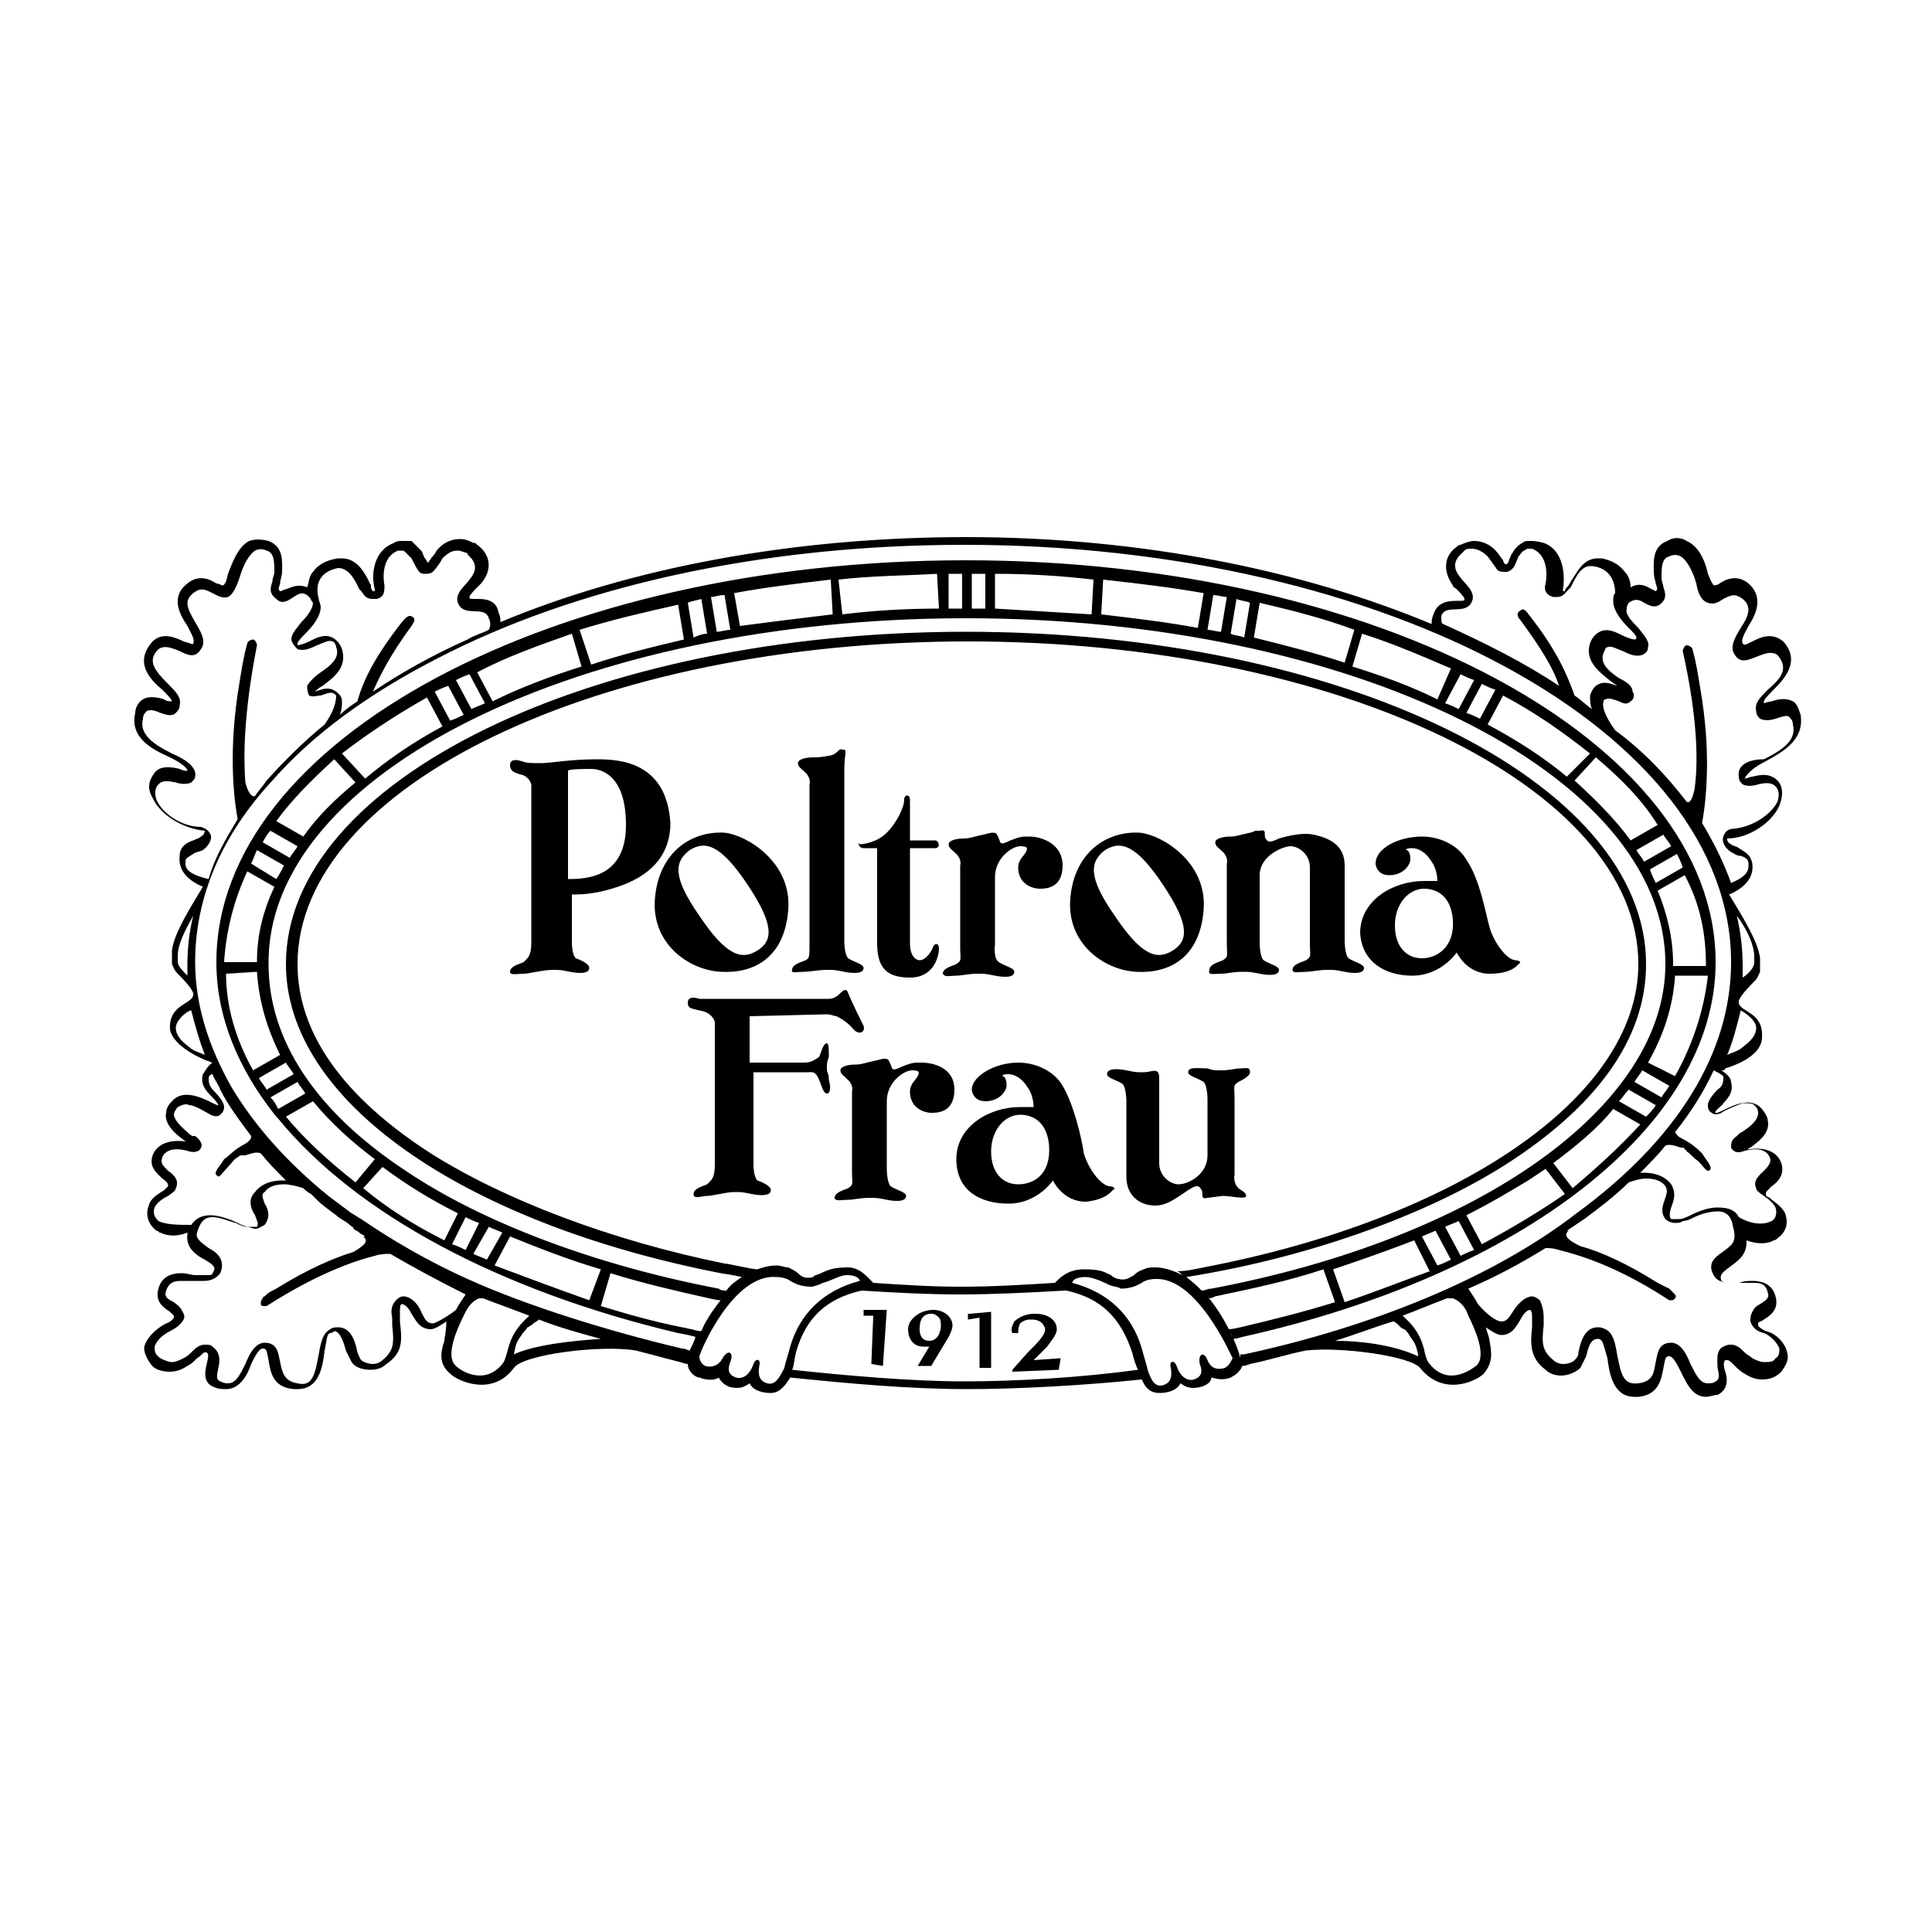 <?xml version="1.0" encoding="utf-8"?>
<!-- Generator: Adobe Illustrator 18.0.0, SVG Export Plug-In . SVG Version: 6.00 Build 0)  -->
<!DOCTYPE svg PUBLIC "-//W3C//DTD SVG 1.1//EN" "http://www.w3.org/Graphics/SVG/1.1/DTD/svg11.dtd">
<svg version="1.1" id="Layer_1" xmlns="http://www.w3.org/2000/svg" xmlns:xlink="http://www.w3.org/1999/xlink" x="0px" y="0px"
	 width="100px" height="100px" viewBox="0 0 100 100" enable-background="new 0 0 100 100" xml:space="preserve">
<g>
	<polygon points="44.7,67.8 44.7,68.1 44.7,68.1 45.2,68.1 45.1,70.6 45.1,70.6 45.7,70.7 45.7,70.7 45.9,67.8 45.9,67.8 	"/>
	<path d="M48.3,67.8L48.3,67.8c-0.7,0-1.3,0.5-1.3,1c0,0.4,0.2,0.9,0.8,0.9l0,0c0.1,0,0.2,0,0.3,0l0,0l-0.6,1l0,0h0.7l0,0l0.9-1.5
		c0.1-0.2,0.2-0.4,0.2-0.6C49.3,68.2,48.9,67.8,48.3,67.8 M48.2,68L48.2,68c0.2,0,0.3,0.1,0.4,0.2c0.1,0.1,0.1,0.3,0.1,0.4
		c0,0.4-0.2,0.8-0.6,0.8l0,0c-0.5,0-0.5-0.5-0.5-0.6C47.6,68.6,47.6,68,48.2,68"/>
	<polygon points="51.3,67.9 50.2,68 50.1,68 50.1,68.3 50.7,68.2 50.7,70.7 50.7,70.8 51.3,70.8 51.3,70.8 	"/>
	<path d="M54.9,70.3L54.9,70.3l-1.4,0.1l0.7-0.7l0,0l0,0l0,0c0.2-0.3,0.5-0.6,0.5-0.9c0-0.5-0.5-0.8-1.1-0.8h-0.1
		c-0.4,0-0.8,0.2-1,0.4c-0.1,0.2-0.2,0.4-0.1,0.6l0,0h0.3l0,0c0-0.1,0-0.3,0.1-0.5c0.1-0.1,0.3-0.2,0.5-0.2c0,0,0,0,0.1,0
		c0.3,0,0.6,0.1,0.7,0.5c0,0.2-0.2,0.5-0.6,0.9l0,0c-0.1,0.1-0.2,0.2-0.3,0.3l-0.8,0.9V71l2.4-0.1l0,0L54.9,70.3z"/>
	<path d="M91.4,39.4c0.9-0.5,2-1.1,1.8-2.4c-0.1-0.3-0.2-0.6-0.4-0.7c-0.4-0.2-0.8-0.1-1.1,0c-0.1,0-0.4,0.1-0.4,0.1s0,0,0-0.1
		s0.3-0.4,0.5-0.6c0.6-0.6,1.4-1.5,0.5-2.5l0,0c-0.6-0.5-1.2-0.2-1.6,0s-0.4,0.2-0.5,0.1c-0.1-0.2,0.1-0.5,0.3-0.9
		c0.4-0.6,0.8-1.5,0-2.2c-0.6-0.5-1.2-0.2-1.5,0c-0.1,0.1-0.3,0.1-0.3,0.1s-0.1-0.1-0.3-0.6c-0.1-0.5-0.4-1.4-1.1-1.7
		c-0.3-0.2-0.7-0.2-1,0c-0.8,0.3-0.7,1.1-0.7,1.6l0,0c0,0.3,0.1,0.5,0.1,0.6c0.1,0.3,0.1,0.3,0,0.4l-0.2-0.1
		c-0.2-0.1-0.6-0.4-1.1-0.1c0-0.3-0.1-0.6-0.3-0.8c-0.3-0.4-0.7-0.6-1.2-0.7c-0.1,0-0.1,0-0.2,0c-0.8,0-1.1,0.8-1.4,1.2
		c0,0.1-0.1,0.1-0.1,0.2l-0.1,0.1C81,30.5,81,30.6,81,30.6s0,0-0.1,0l0,0c0,0,0,0,0-0.1c0.1-0.6,0.1-2-1-2.4
		C79.5,28,79.4,28,79.2,28c-0.2,0-0.3,0-0.4,0.1c-0.2,0.1-0.4,0.3-0.5,0.5c-0.1,0.1-0.1,0.2-0.2,0.4c0,0.1-0.1,0.2-0.1,0.2h-0.1
		c0,0-0.1-0.1-0.1-0.2c-0.1-0.1-0.2-0.3-0.3-0.4c-0.4-0.5-0.9-0.6-1.2-0.6c-0.2,0-0.5,0.1-0.7,0.2c-0.1,0-0.2,0.1-0.2,0.1
		c-0.7,0.5-0.7,1.3-0.2,2c0,0.1,0.1,0.1,0.2,0.2s0.4,0.4,0.4,0.5s0,0.1-0.4,0.1c-0.3,0-1,0-1.2,0.7c-0.1,0.2-0.1,0.4-0.1,0.5
		C67.4,29.5,59,27.8,50,27.8s-17.4,1.6-24.1,4.4c0-0.2,0-0.3-0.1-0.5C25.7,31,25,31,24.7,31c-0.4,0-0.4,0-0.4-0.1s0.3-0.4,0.4-0.5
		s0.1-0.1,0.2-0.2c0.6-0.7,0.5-1.5-0.2-2c-0.1-0.1-0.1-0.1-0.2-0.1c-0.2-0.1-0.4-0.2-0.7-0.2c-0.3,0-0.8,0.1-1.2,0.6
		c-0.1,0.2-0.2,0.3-0.3,0.4c0,0.1-0.1,0.1-0.1,0.2h-0.1c0-0.1-0.1-0.2-0.1-0.2c-0.1-0.1-0.1-0.3-0.2-0.4s-0.3-0.3-0.5-0.5
		c-0.2,0-0.4,0-0.5,0s-0.3,0-0.4,0.1c-1.1,0.4-1.2,1.7-1,2.4c0,0.1,0,0.1,0,0.1l0,0h-0.1c0,0-0.1-0.1-0.1-0.2v-0.1
		c0-0.1-0.1-0.1-0.1-0.2c-0.2-0.4-0.6-1.2-1.4-1.2c-0.1,0-0.1,0-0.2,0c-0.7,0.1-1.1,0.4-1.3,0.7c-0.2,0.2-0.2,0.5-0.3,0.8
		c-0.5-0.2-0.8,0-1.1,0.1c-0.1,0-0.2,0.1-0.3,0.1c-0.1-0.1-0.1-0.1,0-0.4c0-0.2,0.1-0.4,0.1-0.6l0,0c0-0.5,0.1-1.3-0.7-1.6
		c-0.4-0.1-0.7-0.1-1,0c-0.6,0.3-0.9,1.2-1.1,1.7c-0.1,0.5-0.2,0.6-0.3,0.6c0,0-0.2-0.1-0.3-0.1c-0.3-0.2-0.9-0.5-1.5,0
		c-0.9,0.7-0.4,1.6,0,2.2c0.2,0.4,0.4,0.7,0.3,0.9c0,0.1-0.1,0-0.5-0.1c-0.4-0.2-1.1-0.5-1.6,0l0,0c-1,1.1-0.1,2,0.5,2.5
		c0.2,0.2,0.5,0.5,0.5,0.6l0,0c-0.1,0-0.3,0-0.4-0.1c-0.3-0.1-0.8-0.2-1.1,0C7.2,36.3,7,36.6,7,36.9c-0.3,1.3,0.9,1.9,1.8,2.3
		c0.4,0.2,0.9,0.5,0.9,0.7l0,0c-0.1,0-0.2,0-0.4-0.1c-0.4-0.1-1-0.2-1.3,0.2s-0.4,0.8-0.1,1.3c0.4,0.9,1.6,1.6,2.7,1.7l0,0
		c0,0,0,0.2-0.2,0.3c-0.1,0.1-0.2,0.1-0.4,0.2c-0.3,0.1-0.7,0.3-0.7,0.8c-0.1,0.8,0.5,1.3,1.2,1.6c-0.6,1-1.5,2.4-1.6,3.3
		c0,0.1,0,0.4,0,0.5c0,0,0,0.1,0,0.2C9,50.1,9,50.2,9.2,50.4s0.7,0.7,0.8,1c0.1,0.6-1.3,0.5-1.2,1.9c0.1,0.5,0.7,1.1,1.9,1.6
		c0.1,0,0.2,0.1,0.3,0.1c-0.3,0.2-0.4,0.5-0.5,0.6c-0.1,0.4,0,0.7,0.4,1.1c0,0,0.4,0.4,0.4,0.5c-0.1,0.1-1.5-1-2.3-0.3
		c-0.2,0.2-0.4,0.4-0.4,0.7C8.5,58,8.8,58.5,9.5,59c0.1,0.1,0.2,0.1,0.2,0.1C9.2,59,8.2,59,7.9,59.8c-0.2,0.6,0.2,0.9,0.5,1.2
		c0.3,0.2,0.3,0.3,0.3,0.4c0,0-0.1,0.1-0.2,0.2c-0.3,0.2-0.7,0.4-0.8,0.8l0,0l0,0c-0.2,0.5,0,1,0.4,1.3c0.1,0,0.1,0.1,0.2,0.1
		c0.4,0.2,0.9,0.2,1.4,0c0,0,0,0,0,0.1l0,0c-0.1,0.7,0.5,1.1,0.9,1.3c0.5,0.3,0.6,0.4,0.4,0.7c0,0.1-0.1,0.1-0.4,0.1
		c-0.2,0-0.3,0-0.5,0s-0.4-0.1-0.7-0.1c-0.2,0-1,0-1.2,0.8c-0.2,0.7,0.3,1,0.6,1.2c0,0,0.1,0.1,0.2,0.2v0.1c0,0-0.1,0.2-0.4,0.3
		c-0.4,0.2-0.9,0.6-1.1,1.1c-0.1,0.2,0,0.6,0.3,1C8,70.9,8.4,71,8.8,71c0.3,0,0.6-0.1,0.9-0.3c0.2-0.1,0.3-0.2,0.5-0.4
		c0.2-0.1,0.3-0.3,0.4-0.3h0.1c0.1,0.1,0.1,0.2,0,0.6s-0.2,1,0.4,1.2c0.2,0.1,0.4,0.1,0.6,0.1c0.7,0,1.1-0.7,1.3-1.3
		c0.2-0.4,0.4-0.8,0.6-0.8c0.2,0,0.2,0.1,0.3,0.6c0.1,0.6,0.2,1.4,1.3,1.5c0.1,0,0.2,0,0.2,0c1.1,0,1.3-1.1,1.4-2
		c0.1-0.4,0.1-0.9,0.3-0.9c0.1,0,0.2-0.1,0.2-0.1c0.3,0,0.5,0.6,0.6,1c0.1,0.2,0.2,0.4,0.3,0.6c0.2,0.3,0.6,0.4,1,0.4
		c0.3,0,0.6-0.1,0.8-0.3c0.9-0.6,0.8-1.3,0.7-2.2c0-0.1,0-0.3,0-0.4c0-0.3,0-0.5,0.1-0.5l0,0c0.1,0,0.3,0.1,0.5,0.5
		c0.2,0.3,0.4,0.8,1,0.8l0,0c0.2,0,0.5-0.2,0.8-0.4c0,0.6-0.1,0.8-0.1,1c-0.2,0.6-0.3,1.2,0.3,1.7c0.4,0.4,2.2,1.2,3.3-0.3
		c0.5-0.7,4.5-1.2,6.3-0.9c0.8,0.2,1.5,0.4,2.3,0.6c0,0,0.3,0.1,0.4,0.1c0,0.4,0.4,0.7,0.6,0.7c0.5,0.2,0.9,0.1,1,0l0,0
		c0.1,0.2,0.3,0.4,0.6,0.5c0.5,0.1,0.7,0,1-0.2c0.2,0.4,0.7,0.5,1.1,0.5c0.4,0,0.7-0.3,1-0.8c2.9,0.3,6.2,0.6,9.1,0.6
		c2.8,0,6.2-0.2,9.1-0.5c0.2,0.5,0.5,0.7,0.9,0.7s0.9-0.1,1.1-0.5c0.3,0.2,0.5,0.3,1,0.2c0.4-0.1,0.6-0.3,0.6-0.5l0,0
		c0.1,0,0.5,0.2,1,0c0.2-0.1,0.5-0.3,0.6-0.6c0.2,0,0.4-0.1,0.4-0.1c1-0.2,1.9-0.5,2.9-0.7c1.9-0.2,5.4,0.3,5.9,0.9
		c1.2,1.5,2.9,0.7,3.3,0.3c0.5-0.6,0.4-1.1,0.3-1.7c0-0.1-0.1-0.4-0.2-0.7c0.3,0.2,0.6,0.4,0.8,0.4l0,0c0.6,0,0.8-0.5,1-0.8
		c0.2-0.4,0.4-0.5,0.5-0.5l0,0c0.1,0.1,0.1,0.2,0.1,0.5c0,0.1,0,0.3,0,0.4c-0.1,0.9-0.1,1.6,0.7,2.2c0.2,0.2,0.5,0.3,0.8,0.3
		c0.4,0,0.8-0.2,1-0.4c0.1-0.2,0.2-0.4,0.3-0.6c0.1-0.4,0.2-0.9,0.6-0.9c0.1,0,0.1,0,0.2,0.1s0.2,0.6,0.3,0.9c0.1,0.8,0.3,2,1.4,2
		l0,0c0.1,0,0.1,0,0.2,0c1.1-0.1,1.2-1,1.3-1.5c0.1-0.5,0.1-0.6,0.3-0.6c0.2,0,0.4,0.4,0.6,0.8c0.3,0.6,0.6,1.3,1.3,1.3l0,0
		c0.2,0,0.4-0.1,0.6-0.1c0.6-0.3,0.5-0.9,0.4-1.2c-0.1-0.3-0.1-0.5,0-0.6h0.1c0.1,0,0.2,0.1,0.4,0.3c0.1,0.1,0.3,0.3,0.5,0.4
		c0.3,0.2,0.6,0.3,0.9,0.3c0.4,0,0.7-0.1,1-0.4c0.3-0.4,0.4-0.7,0.3-1c-0.1-0.5-0.6-1-1.1-1.1C91,68.7,91,68.6,91,68.6s0,0,0-0.1
		s0.2-0.1,0.3-0.2c0.3-0.2,0.8-0.5,0.6-1.2c-0.2-0.8-1-0.8-1.2-0.8s-0.4,0-0.7,0.1c-0.2,0-0.4,0-0.5,0c-0.3,0-0.4-0.1-0.4-0.1
		c-0.1-0.3,0-0.4,0.4-0.7c0.4-0.3,0.9-0.6,0.9-1.3l0,0c0,0,0,0,0-0.1c0.5,0.2,1.1,0.2,1.4,0c0.1,0,0.2-0.1,0.2-0.1
		c0.4-0.3,0.6-0.7,0.4-1.3l0,0l0,0c-0.2-0.4-0.6-0.6-0.8-0.8c-0.2-0.1-0.2-0.1-0.2-0.2c0-0.1,0-0.1,0.3-0.4c0.3-0.2,0.7-0.6,0.5-1.2
		c-0.3-0.8-1.2-0.8-1.8-0.7c0.1,0,0.1-0.1,0.2-0.1c0.7-0.5,1-0.9,0.9-1.4c0-0.2-0.2-0.5-0.4-0.7c-0.8-0.7-2.1,0.4-2.3,0.3
		c-0.1-0.1,0.4-0.4,0.4-0.5c0.4-0.4,0.5-0.7,0.4-1.1c0-0.2-0.2-0.4-0.5-0.6l0,0c0.1,0,0.2,0,0.2-0.1c1.3-0.4,1.9-1,1.9-1.6
		c0.1-1.4-1.3-1.3-1.2-1.9l0,0c0.1-0.3,0.6-0.8,0.8-1c0.2-0.2,0.2-0.3,0.3-0.5c0,0,0-0.1,0-0.2c0-0.1,0-0.4,0-0.5
		c-0.1-0.9-1-2.3-1.6-3.3c0.7-0.3,1.3-0.8,1.2-1.6c-0.1-0.5-0.4-0.6-0.7-0.8c-0.1-0.1-0.3-0.1-0.4-0.2c-0.2-0.1-0.2-0.2-0.2-0.3l0,0
		c1.1,0,2.3-0.8,2.7-1.7c0.2-0.5,0.2-1-0.1-1.3c-0.4-0.4-0.9-0.3-1.3-0.2c-0.1,0-0.3,0.1-0.4,0.1l0,0C90.5,39.9,91,39.6,91.4,39.4
		 M74.6,31.9c0.2-0.7,1.3,0,1.6-0.8c0.2-0.5-0.5-1-0.6-1.2c-0.6-0.7-0.1-1.1,0.1-1.3l0.1-0.1c0.1-0.1,0.2-0.1,0.4-0.1
		c0.2,0,0.5,0.1,0.8,0.4c0.3,0.4,0.5,0.7,0.5,0.7c0.1,0.1,0.3,0.1,0.4,0.1s0.2,0,0.3-0.1c0.2-0.1,0.3-0.5,0.4-0.7
		c0.1-0.1,0.2-0.3,0.3-0.3c0,0,0.1-0.1,0.2-0.1s0.1,0,0.2,0c1,0.4,0.7,1.8,0.7,1.8c-0.1,0.3,0,0.6,0.4,0.7c0.1,0,0.1,0,0.2,0
		c0.3,0,0.4-0.2,0.6-0.4l0.1-0.1c0.2-0.4,0.5-1.1,1-1.1h0.1c1,0.1,1.2,0.9,1.2,1.4c-0.1,0.1-0.1,0.2-0.1,0.4c0,0.5,0.4,1,0.8,1.4
		c0.2,0.2,0.4,0.4,0.4,0.5c0,0,0,0.1-0.1,0.1S84.2,33,84,32.9c-0.4-0.2-0.8-0.4-1.2-0.2c-0.2,0.1-0.4,0.3-0.5,0.6
		c-0.3,0.9,0.5,1.5,1,1.9c0.1,0.1,0.3,0.2,0.4,0.3c-0.3-0.1-0.7-0.3-1.1,0c-0.1,0.1-0.2,0.2-0.3,0.5c0,0.2,0,0.5,0.1,0.7
		c-0.3-0.2-0.6-0.5-0.9-0.7c-0.4-1.1-0.9-2.3-2.3-4.1c-0.1-0.1-0.3-0.5-0.5-0.3c-0.2,0.1-0.2,0.3,0,0.5c1.1,1.5,1.7,2.5,2,3.4
		c-1.8-1.2-3.8-2.2-6-3.2C74.6,32.3,74.6,32.1,74.6,31.9 M17.5,29.4C17.5,29.4,17.6,29.4,17.5,29.4c0.6,0,0.9,0.7,1.1,1.1l0.1,0.1
		c0.2,0.3,0.3,0.4,0.6,0.4c0.1,0,0.1,0,0.2,0c0.4-0.1,0.4-0.4,0.4-0.7c0,0-0.3-1.4,0.7-1.8c0.1,0,0.2,0,0.2,0c0.1,0,0.1,0,0.2,0.1
		s0.2,0.2,0.3,0.3c0.1,0.2,0.3,0.6,0.4,0.7s0.2,0.1,0.3,0.1c0.1,0,0.3,0,0.4-0.1c0,0,0.3-0.3,0.5-0.7c0.3-0.3,0.5-0.4,0.8-0.4
		c0.2,0,0.3,0.1,0.4,0.1s0.1,0.1,0.1,0.1c0.2,0.2,0.7,0.6,0.1,1.3c-0.1,0.2-0.8,0.7-0.6,1.2c0.3,0.8,1.4,0.1,1.6,0.8
		c0.1,0.2,0.1,0.4,0,0.6c-0.4,0.2-0.8,0.3-1.1,0.5c-1.8,0.8-3.4,1.7-4.9,2.7c0.4-0.9,0.9-1.9,2-3.4c0.2-0.3,0.2-0.4,0-0.5
		s-0.4,0.2-0.5,0.3c-1.4,1.8-2,3-2.3,4.1c-0.3,0.2-0.6,0.4-0.9,0.7c0.1-0.3,0.1-0.5,0.1-0.7c0-0.3-0.2-0.4-0.3-0.5
		c-0.4-0.3-0.8-0.1-1.1,0c0.1-0.1,0.2-0.2,0.4-0.3c0.5-0.4,1.3-0.9,1-1.9c-0.1-0.3-0.3-0.5-0.5-0.6c-0.4-0.2-0.8,0-1.2,0.2
		c-0.2,0.1-0.5,0.2-0.6,0.2c0,0,0,0,0-0.1s0.3-0.4,0.4-0.5c0.4-0.4,0.8-0.9,0.8-1.4c0-0.1-0.1-0.3-0.1-0.4
		C16.3,30.3,16.5,29.6,17.5,29.4 M9.6,44.6c0-0.2,0.1-0.2,0.4-0.4c0.1-0.1,0.3-0.1,0.5-0.2c0.3-0.2,0.5-0.6,0.4-0.8
		s-0.2-0.3-0.5-0.4c-1,0-2-0.7-2.3-1.4C8,41.1,8,40.8,8.2,40.6c0.2-0.2,0.4-0.2,0.9-0.1c0.3,0.1,0.6,0.1,0.8,0
		c0.1-0.1,0.2-0.2,0.2-0.3c0.1-0.5-0.5-0.9-1.2-1.2c-1-0.5-1.7-1-1.5-1.8c0-0.2,0.1-0.3,0.2-0.4c0.2-0.1,0.5,0,0.7,0.1
		c0.3,0.1,0.6,0.2,0.8,0c0.1-0.1,0.2-0.2,0.2-0.4c0.1-0.4-0.2-0.7-0.6-1.1c-0.7-0.7-1.1-1.2-0.5-1.8c0.3-0.2,0.6-0.1,1.1,0.1
		c0.4,0.2,0.8,0.4,1.1-0.1c0.3-0.4,0-0.9-0.3-1.4c-0.4-0.7-0.6-1.1-0.1-1.5c0.4-0.3,0.6-0.2,1,0c0.2,0.1,0.5,0.3,0.8,0.2
		c0.2-0.1,0.4-0.4,0.6-1c0.2-0.7,0.5-1.2,0.8-1.4c0.2-0.1,0.4-0.1,0.6,0c0.4,0.1,0.4,0.6,0.4,1.1l0,0c0,0.2-0.1,0.3-0.1,0.5
		c-0.1,0.3-0.2,0.6,0.2,0.9c0.3,0.3,0.6,0.1,0.9-0.1c0.3-0.2,0.5-0.3,0.8,0c0.1,0.1,0.1,0.2,0.2,0.3c0,0.3-0.3,0.7-0.6,1
		c-0.3,0.4-0.6,0.7-0.5,1c0.1,0.2,0.2,0.3,0.3,0.4c0.3,0.1,0.6,0,1-0.2c0.3-0.1,0.6-0.3,0.8-0.2c0.1,0,0.2,0.2,0.2,0.3
		c0.2,0.5-0.2,0.9-0.8,1.3c-0.3,0.2-0.6,0.5-0.7,0.7c0,0.1,0,0.3,0.1,0.5c0.2,0.1,0.4,0,0.6,0c0.3-0.1,0.5-0.2,0.7-0.1l0.1,0.1
		c0,0.3-0.1,0.8-0.6,1.5c-1.1,0.9-2.1,1.9-3,2.9c-0.2,0.3-0.4,0.5-0.6,0.8c-0.2,0.1-0.4-0.3-0.5-0.7c-0.1-1.3-0.1-3.5,0.6-7.1
		c0-0.1-0.1-0.3-0.2-0.3c-0.1,0-0.3,0.1-0.3,0.2c-0.2,0.7-0.3,1.4-0.4,2c-0.6,3.5-0.3,6-0.1,7.1c-0.6,1-1.2,2-1.5,3.1
		C9.5,45.2,9.6,44.8,9.6,44.6 M9.2,49.8c0-0.1,0-0.3,0-0.3c0-0.6,0.3-1.2,0.8-2.1c-0.2,0.8-0.3,1.7-0.3,2.5c0,0.2,0,0.4,0,0.6
		C9.5,50.3,9.2,50,9.2,49.8 M9.8,54.2c-0.4-0.3-0.7-0.6-0.7-1s0.6-0.9,0.8-0.9l0,0c0.2,0.8,0.4,1.5,0.7,2.3
		C10.4,54.5,10,54.4,9.8,54.2 M8.2,63.2C8,63,7.9,62.8,8,62.5c0.1-0.2,0.3-0.4,0.7-0.6c0.3-0.2,0.4-0.3,0.4-0.4
		c0.2-0.4-0.1-0.7-0.4-0.9c-0.3-0.3-0.4-0.4-0.3-0.7c0.3-0.7,1.4-0.3,1.4-0.3c0.4,0.1,0.6-0.1,0.6-0.2c0.1-0.1,0-0.4-0.3-0.6H10
		c-0.1,0-0.2-0.1-0.3-0.2C9.1,58.1,9,57.8,9,57.7s0.1-0.3,0.2-0.4c0.2-0.1,0.4-0.2,0.6-0.1c0.3,0,0.9,0.4,1.1,0.5
		c0.2,0.1,0.4,0.1,0.5,0s0.2-0.2,0.2-0.4s-0.2-0.5-0.5-0.8s-0.3-0.5-0.3-0.7c0-0.1,0.1-0.2,0.2-0.2c0.1,0.3,0.3,0.5,0.4,0.8
		c0.4,0.8,1,1.6,1.6,2.4c0,0.1,0,0.2-0.3,0.4l0,0c-0.6,0.3-0.8,0.6-1.1,0.8l-0.2,0.3c-0.4,0.5-0.2,0.5-0.1,0.6
		c0.1,0,0.3-0.3,0.5-0.5s0.3-0.4,0.5-0.5c0,0,0.1-0.1,0.2-0.1c0,0,0,0,0.1,0h0.1l0,0c0.3-0.1,0.6-0.2,0.8-0.1
		c0.4,0.5,0.8,0.9,1.3,1.4c-0.1,0-0.1,0-0.2,0c-0.6,0-1.1,0.2-1.4,0.6c-0.4,0.4-0.2,0.9,0,1.2c0.1,0.3,0.2,0.4,0.1,0.6
		c0,0,0,0-0.1,0s-0.2,0-0.3,0l0,0c-0.2,0-0.4-0.1-0.6-0.2c-0.4-0.2-1-0.4-1.4-0.4c-0.5,0-0.8,0.2-1,0.5C9.3,63.4,8.6,63.4,8.2,63.2
		 M22.4,68.5c-0.3,0-0.4-0.2-0.6-0.6c-0.2-0.5-0.6-0.8-0.9-0.8c-0.2,0-0.3,0.1-0.4,0.2c-0.2,0.2-0.3,0.5-0.2,0.9c0,0.1,0,0.3,0,0.4
		c0.1,0.9,0.1,1.3-0.5,1.8c-0.1,0.1-0.3,0.2-0.5,0.2s-0.5-0.1-0.6-0.2s-0.1-0.2-0.2-0.4c-0.1-0.5-0.3-1.3-1-1.3
		c-0.1,0-0.3,0-0.4,0.1c-0.4,0.2-0.5,0.7-0.6,1.3c-0.2,1-0.3,1.7-1.1,1.5c-0.7-0.1-0.8-0.6-0.9-1.1c-0.1-0.4-0.1-1-0.8-1
		c-0.5,0-0.8,0.6-1,1.1c-0.3,0.6-0.5,1-0.9,1c-0.1,0-0.2,0-0.4-0.1s-0.2-0.2-0.1-0.7c0.1-0.4,0.1-0.8-0.3-1.1
		c-0.1-0.1-0.2-0.1-0.4-0.1c-0.3,0-0.5,0.2-0.7,0.4c-0.1,0.1-0.2,0.2-0.4,0.3c-0.2,0.1-0.4,0.2-0.6,0.2c-0.2,0-0.4-0.1-0.6-0.2
		C8,70.1,8,69.9,8,69.7c0.1-0.3,0.4-0.6,0.8-0.8c0.4-0.2,0.6-0.4,0.7-0.6c0.1-0.2,0-0.3-0.1-0.5S9.1,67.5,9,67.4
		c-0.4-0.2-0.5-0.3-0.4-0.6c0.1-0.3,0.3-0.5,0.7-0.5c0.2,0,0.4,0,0.6,0c0.2,0,0.4,0,0.6,0c0.2,0,0.6,0,0.9-0.4
		c0.3-0.7-0.2-1.1-0.6-1.3c-0.4-0.3-0.7-0.5-0.6-0.8c0.2-0.7,0.5-0.8,0.8-0.8c0.4,0,0.8,0.2,1.2,0.3c0.2,0.1,0.4,0.2,0.6,0.2l0,0
		c0.1,0,0.3,0.1,0.4,0.1c0.2,0,0.3-0.1,0.5-0.2c0.3-0.4,0.2-0.8,0-1.1c-0.1-0.3-0.2-0.5,0-0.6c0.2-0.3,0.6-0.4,1-0.4
		c0.3,0,0.7,0.1,1,0.2c0.1,0.1,0.2,0.2,0.4,0.3c0.1,0.1,0.2,0.2,0.3,0.3c0.3,0.3,0.6,0.5,1,0.8c0.2,0.2,0.5,0.3,0.7,0.5
		c0.1,0.1,0.2,0.1,0.2,0.2c0.1,0.1,0.2,0.1,0.3,0.2c0.1,0.1,0.2,0.1,0.3,0.2h-0.1c0.4,0.3-0.2,0.6-0.5,0.8c-1,0.3-2.4,0.9-4,1.9
		c-0.2,0.1-0.4,0.2-0.5,0.3c0,0,0,0-0.1,0.1c0,0-0.1,0-0.1,0.1c-0.1,0.1-0.1,0.2-0.1,0.3c0,0.1,0.1,0.1,0.2,0.1h0.1
		c2.5-1.6,4.4-2.3,5.6-2.6c0.3-0.1,0.6-0.1,0.8-0.1c1.2,0.7,2.5,1.4,3.9,2.1l0,0c-0.2,0.3-0.4,0.6-0.5,0.8
		C23.1,68.2,22.5,68.5,22.4,68.5 M26.3,69.8c-0.1,0.4-0.2,0.7-0.3,0.8c-0.9,1.1-2.1,0.4-2.4,0.1c-0.6-0.5,0.1-2,0.4-2.6
		c0.1-0.2,0.3-0.7,0.8-0.9c0.1,0,0.1,0,0.2,0c0.8,0.3,1.6,0.6,2.4,0.9C26.5,68.9,26.4,69.5,26.3,69.8 M26.6,70.1L26.6,70.1
		c0.1-0.5,0.1-0.6,0.4-1c0.1-0.2,0.2-0.2,0.3-0.4c0.1,0,0.1-0.1,0.2-0.1c0.2-0.2,0.3-0.2,0.4-0.3c1,0.4,2.1,0.7,3.2,1
		C29.6,69.4,27.7,69.6,26.6,70.1 M14,56.8l1.4-0.8c0.1,0.2,0.3,0.4,0.4,0.6l-1.4,0.8C14.3,57.2,14.2,57,14,56.8 M69.6,67.4L69,65.7
		c1.5-0.5,2.9-1,4.2-1.5l0.8,1.6C72.6,66.3,71.1,66.9,69.6,67.4 M54.6,66.4c-1.6,0.1-3.2,0.2-4.9,0.2c-1.5,0-3-0.1-4.5-0.2
		c-0.3-0.3-0.7-0.8-1.3-0.8c-0.7,0-1,0.1-1.4,0.3c-0.2,0.1-0.4,0.1-0.4,0.2c-0.4,0.1-0.6,0-0.8-0.2c-0.1-0.1-0.3-0.2-0.5-0.3
		c-0.2,0-0.4-0.1-0.6-0.1c-0.4,0-0.7,0.1-1,0.2c-0.3,0-1.5-0.3-1.7-0.3c-5.9-1.2-11.4-3.3-15.2-5.7c-4.5-2.9-6.9-6.2-6.9-9.8
		c0-9.2,15.6-16.7,34.7-16.7s34.7,7.5,34.7,16.7c0,6.9-9.4,13.2-22.5,15.7l0,0c-0.5,0.1-0.9,0.2-1.4,0.2c0.1,0,0.2,0.1,0.3,0.2
		c-0.4-0.2-0.9-0.4-1.4-0.4c-0.2,0-0.4,0-0.6,0.1c-0.3,0.1-0.4,0.2-0.5,0.3c-0.2,0.1-0.4,0.3-0.8,0.2c-0.1,0-0.3-0.1-0.4-0.2
		c-0.4-0.2-0.6-0.3-1.4-0.3C55.3,65.7,54.9,66.1,54.6,66.4 M61.3,66.1L61.3,66.1L61.3,66.1L61.3,66.1 M77.9,60.3
		c4.7-3,7.3-6.5,7.3-10.4c0-9.5-15.8-17.2-35.2-17.2s-35.2,7.7-35.2,17.2c0,7.1,9.2,13.4,22.5,16c0,0,0.7,0.1,1.1,0.2
		c-0.3,0.2-0.6,0.4-0.8,0.7c-0.1,0-0.3,0-0.4-0.1C30.9,65.5,25,63.3,21,60.6c-4.7-3.1-7.1-6.8-7.1-10.7C13.8,40,30.1,32,50,32
		s36.2,8,36.2,17.9c0,7.4-9.7,14.2-23.5,16.8c-0.2,0-0.3,0.1-0.5,0.1l0.1,0.1c-0.3-0.3-0.5-0.5-0.9-0.8
		C67.7,65.1,73.8,62.9,77.9,60.3 M74.4,65.5L73.6,64c0.2-0.1,0.5-0.2,0.7-0.3l0.8,1.5C74.9,65.3,74.7,65.4,74.4,65.5 M75.6,65
		l-0.8-1.5c0.2-0.1,0.5-0.2,0.7-0.3l0.8,1.5C76,64.8,75.8,64.9,75.6,65 M76.7,64.4l-0.8-1.5c1.2-0.6,2.2-1.2,3.2-1.8
		c0.3-0.2,0.6-0.4,0.9-0.6l1,1.3C79.7,62.7,78.2,63.6,76.7,64.4 M81.4,61.5l-1-1.3c1.2-0.9,2.3-1.8,3.1-2.8l1.4,0.8
		C83.9,59.3,82.7,60.4,81.4,61.5 M85.2,57.8L83.8,57c0.2-0.2,0.3-0.4,0.5-0.6l1.4,0.8C85.6,57.4,85.4,57.6,85.2,57.8 M86,56.8
		L84.6,56c0.1-0.2,0.3-0.4,0.4-0.6l1.4,0.8C86.3,56.4,86.1,56.6,86,56.8 M86.7,55.7L85.3,55c0.8-1.4,1.3-2.9,1.4-4.5h1.7
		C88.2,52.3,87.6,54.1,86.7,55.7 M88.3,50h-1.7c0,0,0,0,0-0.1c0-1.3-0.3-2.6-0.8-3.8l1.4-0.8C88,46.8,88.3,48.3,88.3,50
		C88.3,49.9,88.3,50,88.3,50 M85.7,45.7c-0.1-0.2-0.2-0.4-0.3-0.7l1.4-0.8c0.1,0.2,0.2,0.4,0.3,0.7L85.7,45.7z M85.1,44.6
		c-0.1-0.2-0.3-0.4-0.4-0.6l1.4-0.8c0.1,0.2,0.3,0.4,0.4,0.6L85.1,44.6z M84.4,43.5c-0.8-1.1-1.8-2.1-2.9-3.1l1.1-1.2
		c1.3,1.1,2.4,2.2,3.2,3.5L84.4,43.5z M81.1,40.2c-1.2-1-2.6-1.9-4.1-2.7l0.8-1.5c1.7,0.9,3.1,1.9,4.5,3L81.1,40.2z M76.6,37.2
		c-0.2-0.1-0.4-0.2-0.7-0.3l0.8-1.5c0.2,0.1,0.4,0.2,0.7,0.3L76.6,37.2z M75.5,36.7c-0.2-0.1-0.4-0.2-0.7-0.3l0.8-1.5
		c0.2,0.1,0.4,0.2,0.7,0.3L75.5,36.7z M74.4,36.2C73,35.5,71.6,35,70,34.5l0.5-1.7c1.6,0.5,3.2,1.2,4.6,1.8L74.4,36.2z M69.6,34.3
		c-1.5-0.5-3.1-0.9-4.7-1.3l0.3-1.8c1.7,0.4,3.3,0.8,4.9,1.4L69.6,34.3z M64.4,33c-0.2-0.1-0.5-0.1-0.7-0.2L64,31
		c0.2,0.1,0.5,0.1,0.7,0.2L64.4,33z M63.2,32.7c-0.2,0-0.5-0.1-0.7-0.1l0.3-1.8c0.2,0,0.5,0.1,0.7,0.1L63.2,32.7z M62,32.5
		c-1.6-0.3-3.3-0.5-5-0.7l0.1-1.8c1.8,0.2,3.5,0.4,5.2,0.7L62,32.5z M56.5,31.8c-1.6-0.1-3.3-0.2-5-0.3v-1.8c1.7,0,3.4,0.1,5.1,0.3
		L56.5,31.8z M51,31.5c-0.2,0-0.5,0-0.7,0v-1.8c0.3,0,0.5,0,0.7,0V31.5z M49.8,31.5c-0.2,0-0.5,0-0.7,0v-1.8c0.2,0,0.5,0,0.7,0V31.5
		z M48.6,31.5c-1.7,0-3.4,0.1-5,0.3L43.4,30c1.7-0.2,3.4-0.2,5.1-0.3L48.6,31.5L48.6,31.5z M43,30l0.1,1.8c-1.7,0.2-3.3,0.4-4.8,0.6
		L38,30.7C39.6,30.4,41.3,30.2,43,30 M37.5,30.8l0.3,1.8c-0.2,0-0.5,0.1-0.7,0.1l-0.3-1.8C37,30.9,37.2,30.8,37.5,30.8 M36.3,31
		l0.3,1.8c-0.2,0-0.5,0.1-0.7,0.2l-0.3-1.8C35.8,31.1,36,31.1,36.3,31 M35.1,31.3l0.3,1.8c-1.7,0.4-3.3,0.8-4.8,1.3L30,32.6
		C31.6,32.1,33.3,31.7,35.1,31.3 M29.6,32.8l0.5,1.7c-1.6,0.5-3.2,1.1-4.6,1.8l-0.8-1.5C26.2,34,27.9,33.4,29.6,32.8 M24.3,34.9
		l0.8,1.5c-0.2,0.1-0.5,0.2-0.7,0.3l-0.8-1.5C23.8,35.1,24,35,24.3,34.9 M23.2,35.5L24,37c-0.2,0.1-0.4,0.2-0.7,0.3l-0.8-1.5
		C22.7,35.7,22.9,35.6,23.2,35.5 M22.1,36.1l0.8,1.5c-1.5,0.8-2.8,1.7-4,2.7L17.7,39C19,38,20.5,37,22.1,36.1 M17.3,39.3l1.1,1.2
		c-1.1,0.9-2,1.8-2.7,2.8l-1.4-0.8C15.1,41.4,16.1,40.4,17.3,39.3 M14,43l1.4,0.8c-0.1,0.2-0.3,0.4-0.4,0.6l-1.4-0.8
		C13.7,43.4,13.8,43.2,14,43 M13.3,44l1.4,0.8c-0.1,0.2-0.2,0.4-0.4,0.7L13,44.7C13.1,44.5,13.2,44.2,13.3,44 M12.8,45.1l1.4,0.8
		c-0.6,1.3-0.9,2.5-0.9,3.9h-1.7C11.7,48.2,12.1,46.6,12.8,45.1 M13.3,50.3c0.1,1.5,0.5,2.9,1.2,4.3l-1.4,0.8
		c-0.9-1.6-1.4-3.3-1.4-5L13.3,50.3L13.3,50.3z M14.8,55c0.1,0.2,0.3,0.4,0.4,0.6l-1.4,0.8c-0.1-0.2-0.3-0.4-0.4-0.6L14.8,55z
		 M16.2,57c0.9,1.1,2,2.1,3.2,3l-1,1.2c-1.4-1.1-2.6-2.2-3.6-3.4L16.2,57z M19.8,60.4c1.2,0.9,2.5,1.7,3.9,2.4L23,64.2
		c-1.6-0.8-3-1.7-4.2-2.7L19.8,60.4z M24.1,63c0.2,0.1,0.4,0.2,0.7,0.3l-0.7,1.4c-0.2-0.1-0.4-0.2-0.7-0.3L24.1,63z M25.3,63.5
		c0.2,0.1,0.5,0.2,0.7,0.3l-0.8,1.4c-0.2-0.1-0.5-0.2-0.7-0.3L25.3,63.5z M26.4,64c1.5,0.6,3,1.2,4.7,1.7l-0.6,1.6
		c-1.7-0.6-3.3-1.2-4.9-1.8L26.4,64z M31.6,65.9c1.6,0.5,3.3,0.9,5.1,1.3c0,0,0.4,0.1,0.6,0.1c-0.4,0.5-0.8,1.1-1,1.6
		c-0.2,0-0.5-0.1-0.5-0.1c-0.1,0-0.4-0.1-0.5-0.1l0,0c-1.5-0.3-2.9-0.7-4.2-1.1L31.6,65.9z M39.7,71.6c-0.3-0.1-0.5-0.3-0.4-0.9
		c0.1-0.4-0.2-0.4-0.3-0.1c-0.2,0.6-0.6,0.8-0.9,0.7c-0.3-0.1-0.5-0.3-0.3-0.8s-0.1-0.7-0.4-0.2c-0.2,0.4-0.6,0.5-0.9,0.4
		c-0.2-0.1-0.3-0.3-0.3-0.5c0.1-0.4,1.8-4.3,4-4.1c0.3,0,0.6,0.1,0.7,0.2c0.2,0.1,0.5,0.3,1.1,0.3c0.1,0,0.4-0.1,0.6-0.2
		c0.4-0.1,0.9-0.4,1.2-0.4c0.7,0,0.7,0.3,0.7,0.3c-1.9,0.5-3.1,1.7-3.6,3.4c-0.1,0.4-0.3,1-0.3,1.1C40.3,71.4,40.1,71.7,39.7,71.6
		 M49.9,71.5c-2.7,0-6.1-0.3-8.9-0.6c0.1-0.2,0.1-0.5,0.2-0.9c0.5-1.8,1.6-2.8,3.4-3.2c1.6,0.1,3.4,0.2,5.1,0.2
		c1.7,0,3.7-0.1,5.4-0.2h0.1c1.8,0.4,2.8,1.4,3.4,3.2c0.1,0.4,0.2,0.7,0.3,0.9l0,0C56,71.3,52.6,71.5,49.9,71.5 M63.4,70.8
		c-0.3,0.1-0.7,0.1-0.9-0.4s-0.5-0.3-0.4,0.2c0.2,0.5,0,0.7-0.3,0.8c-0.3,0.1-0.7-0.1-0.9-0.7c-0.1-0.3-0.4-0.3-0.3,0.1
		c0.1,0.6-0.1,0.8-0.4,0.9c-0.4,0.1-0.6-0.2-0.8-0.8c0-0.1-0.2-0.7-0.3-1.1c-0.5-1.7-1.7-2.9-3.6-3.4c0,0,0-0.3,0.7-0.3
		c0.3,0,0.8,0.2,1.2,0.4c0.2,0.1,0.5,0.1,0.6,0.2c0.6,0,0.9-0.2,1.1-0.3c0.1-0.1,0.4-0.2,0.7-0.2c2.1-0.1,3.8,3.7,4,4.1
		C63.7,70.5,63.6,70.7,63.4,70.8 M64.4,70.1c0,0-0.1,0-0.2,0c0,0.1,0,0.1,0,0.2s0,0.1,0,0.2c0-0.1,0-0.1,0-0.2
		c-0.1-0.5-0.7-2-1.7-3.2l0.1,0.1c0.1,0,0.3-0.1,0.3-0.1c1.9-0.4,3.8-0.8,5.6-1.4l0.6,1.7c-1.6,0.5-3.2,0.9-4.9,1.3
		c0,0-0.4,0.1-0.6,0.1c0.1,0.2,0.2,0.3,0.2,0.5c0.2,0,0.5-0.1,0.5-0.1C78.7,66,88.8,58.3,88.8,49.8C88.8,38.4,71.4,29,50,29
		s-38.8,9.3-38.8,20.8c0,2.8,1.1,5.5,3.1,8l0.1,0.1l0,0c4,4.9,11.4,8.9,20.7,11.1c0,0,0.6,0.1,0.9,0.2c-0.1,0.3-0.2,0.5-0.3,0.7
		c-0.1,0-0.2-0.1-0.4-0.1c-3.8-0.9-8-2.2-11.1-3.6c-2-0.9-3.9-2-5.5-3.1c-0.2-0.1-0.3-0.2-0.5-0.3c-0.4-0.3-0.8-0.6-1.2-0.9
		c-2.1-1.7-3.8-3.6-5-5.6c-1.2-2.1-1.9-4.3-1.9-6.5c0-3.4,1.4-6.6,4-9.4c2.1-2.4,5-4.5,8.5-6.3c7.1-3.7,16.7-5.9,27.3-5.9
		c21.9,0,39.7,9.7,39.7,21.6c0,4.7-2.8,9.2-8,13C77.2,66.2,70.9,68.7,64.4,70.1 M69.1,69.4c1-0.3,2-0.7,3-1c0.1,0,0.2,0.1,0.4,0.3
		c0,0,0.1,0.1,0.2,0.1c0.1,0.1,0.2,0.2,0.3,0.4c0.3,0.4,0.3,0.5,0.4,0.9c0,0,0,0,0,0.1C72.1,69.6,70.4,69.4,69.1,69.4 M76.4,70.7
		c-0.4,0.3-1.5,1-2.4-0.1c-0.1-0.1-0.2-0.3-0.3-0.8c-0.1-0.3-0.2-0.9-1.1-1.7c0.8-0.3,1.5-0.6,2.3-0.9c0.1,0,0.2,0,0.3,0
		c0.5,0.2,0.7,0.6,0.8,0.9C76.3,68.7,77,70.2,76.4,70.7 M89.3,64.7c-0.4,0.3-1,0.6-0.6,1.3c0.2,0.4,0.7,0.4,0.9,0.4
		c0.2,0,0.4,0,0.6,0s0.4,0,0.6,0c0.4,0,0.6,0.1,0.7,0.5c0.1,0.3-0.1,0.4-0.4,0.6c-0.2,0.1-0.3,0.2-0.4,0.4c-0.1,0.2-0.1,0.3-0.1,0.5
		c0.1,0.3,0.3,0.5,0.7,0.6c0.3,0.1,0.7,0.5,0.8,0.8c0,0.2,0,0.4-0.2,0.5c-0.1,0.2-0.3,0.2-0.6,0.2c-0.2,0-0.4-0.1-0.6-0.2
		c-0.1-0.1-0.3-0.2-0.4-0.3c-0.2-0.2-0.4-0.4-0.7-0.4c-0.1,0-0.2,0-0.4,0.1c-0.4,0.2-0.3,0.7-0.3,1.1c0.1,0.4,0.1,0.6-0.1,0.7
		c-0.1,0.1-0.3,0.1-0.4,0.1c-0.4,0-0.6-0.4-0.9-1c-0.2-0.5-0.5-1.1-1-1.1c-0.7,0-0.7,0.6-0.8,1c-0.1,0.5-0.1,1-0.9,1.1
		s-0.9-0.5-1.1-1.5c-0.1-0.6-0.2-1.1-0.6-1.3c-0.2-0.1-0.3-0.1-0.4-0.1c-0.7,0-0.9,0.8-1,1.3c0,0.2-0.1,0.3-0.2,0.4
		s-0.3,0.2-0.6,0.2c-0.2,0-0.4-0.1-0.5-0.2c-0.6-0.5-0.6-0.9-0.5-1.8c0-0.1,0-0.3,0-0.4c0-0.4-0.1-0.7-0.2-0.9
		c-0.1-0.1-0.3-0.2-0.4-0.2c-0.3,0-0.7,0.3-1,0.8c-0.2,0.3-0.3,0.5-0.6,0.5c-0.2,0-0.7-0.3-1.2-0.9c-0.1-0.2-0.3-0.5-0.5-0.8
		c1.4-0.6,2.7-1.3,4-2.1c0.2,0,0.4,0,0.7,0.1c1.2,0.3,3.1,0.9,5.7,2.6h0.1c0.1,0,0.1,0,0.2-0.1s0-0.2-0.1-0.3l-0.1-0.1
		c0,0,0,0-0.1-0.1c-0.2-0.1-0.4-0.2-0.6-0.3c-1.6-1-2.9-1.6-4-1.9c-0.4-0.2-1-0.5-0.6-0.8h-0.1c0.3-0.2,0.6-0.4,0.9-0.6
		c0.8-0.6,1.6-1.2,2.3-1.9c0.3-0.1,0.6-0.2,0.9-0.2c0.4,0,0.8,0.1,1,0.4c0.1,0.2,0.1,0.3,0,0.6s-0.3,0.7,0,1.1
		c0.1,0.1,0.3,0.2,0.5,0.2c0.1,0,0.3,0,0.4-0.1l0,0c0.2,0,0.4-0.1,0.6-0.2c0.4-0.2,0.9-0.3,1.2-0.3c0.3,0,0.7,0.1,0.8,0.8
		C89.9,64.2,89.7,64.4,89.3,64.7 M89.2,55.7c0,0.3,0,0.5-0.3,0.7c-0.3,0.3-0.5,0.6-0.5,0.8c0,0.1,0,0.3,0.2,0.4
		c0.1,0.1,0.3,0.1,0.5,0c0.1-0.1,0.8-0.4,1.1-0.5c0.3,0,0.5,0,0.6,0.1s0.2,0.2,0.2,0.4s-0.1,0.5-0.7,0.9c-0.1,0.1-0.2,0.1-0.3,0.2
		l-0.1,0.1c-0.3,0.2-0.3,0.4-0.3,0.6c0.1,0.2,0.3,0.3,0.6,0.2c0,0,1.1-0.4,1.4,0.3c0.1,0.2,0,0.4-0.3,0.7c-0.2,0.2-0.6,0.5-0.4,0.9
		c0,0.1,0.1,0.2,0.4,0.4s0.5,0.4,0.6,0.6c0.1,0.3,0,0.6-0.2,0.7c-0.4,0.2-1,0.2-1.7-0.2c-0.2-0.4-0.6-0.5-1.1-0.5s-1,0.2-1.4,0.4
		c-0.2,0.1-0.4,0.2-0.6,0.2l0,0c-0.1,0-0.2,0-0.3,0h-0.1c-0.1-0.1-0.1-0.3,0-0.6s0.3-0.7,0-1.2c-0.3-0.4-0.8-0.6-1.4-0.6
		c-0.1,0-0.1,0-0.2,0c0.5-0.5,0.9-0.9,1.3-1.4c0.2-0.1,0.5,0,0.8,0.1c0,0,0,0,0.1,0l0,0c0.1,0,0.1,0.1,0.1,0.1l0,0
		c0,0,0.1,0,0.1,0.1l0,0c0.2,0.1,0.3,0.3,0.6,0.5c0.2,0.2,0.4,0.5,0.5,0.5s0.3-0.1-0.1-0.6l-0.2-0.3c-0.2-0.2-0.5-0.5-1.1-0.8l0,0
		c-0.2-0.1-0.3-0.3-0.3-0.3c0.8-1,1.5-2.1,2-3.2C89.1,55.6,89.2,55.7,89.2,55.7 M90.9,53.2c0,0.4-0.3,0.7-0.7,1
		c-0.2,0.2-0.6,0.3-0.8,0.4c0.3-0.7,0.5-1.5,0.7-2.3l0,0C90.3,52.4,90.9,52.8,90.9,53.2 M90.8,49.8c0,0.3-0.3,0.6-0.6,0.8
		c0-0.2,0-0.4,0-0.6c0-0.9-0.1-1.7-0.3-2.6c0.6,0.8,0.9,1.6,0.9,2.1C90.8,49.5,90.8,49.7,90.8,49.8 M90,40.2c0,0.2,0.1,0.3,0.2,0.4
		c0.2,0.1,0.5,0.1,0.8,0c0.4-0.1,0.7-0.1,0.9,0.1c0.2,0.2,0.2,0.5,0.1,0.8c-0.3,0.6-1.2,1.3-2.3,1.4c-0.2,0-0.4,0.1-0.5,0.4
		c-0.1,0.3,0.1,0.6,0.4,0.8c0.2,0.1,0.3,0.2,0.5,0.2c0.3,0.1,0.4,0.2,0.4,0.4s0.1,0.6-0.9,1c-0.4-1.1-0.9-2.1-1.5-3.1
		c0.2-1.1,0.5-3.6-0.1-7c-0.1-0.6-0.2-1.3-0.4-2c0-0.1-0.2-0.2-0.3-0.2c-0.1,0-0.2,0.2-0.2,0.3c0.8,3.6,0.8,5.9,0.6,7.2
		c-0.1,0.4-0.2,0.7-0.4,0.6c-1-1.3-2.2-2.6-3.7-3.7c-0.5-0.7-0.7-1.2-0.6-1.5c0,0,0-0.1,0.1-0.1c0.2-0.1,0.4,0,0.7,0.1
		c0.2,0.1,0.4,0.2,0.6,0c0.2-0.1,0.2-0.4,0.1-0.5c0-0.3-0.3-0.5-0.7-0.7c-0.6-0.4-1-0.8-0.8-1.3c0.1-0.2,0.1-0.3,0.2-0.3
		c0.2-0.1,0.5,0.1,0.8,0.2c0.4,0.2,0.7,0.3,1,0.2c0.2-0.1,0.3-0.2,0.3-0.4c0.1-0.3-0.2-0.6-0.5-1c-0.3-0.3-0.7-0.7-0.6-1
		c0-0.1,0-0.1,0.1-0.3c0.3-0.2,0.5-0.2,0.8,0c0.2,0.1,0.5,0.3,0.8,0.1c0.4-0.3,0.3-0.6,0.2-0.9c0-0.1-0.1-0.3-0.1-0.5l0,0
		c0-0.5,0-1,0.4-1.1c0.2-0.1,0.4-0.1,0.6,0c0.3,0.2,0.6,0.7,0.8,1.4c0.1,0.6,0.3,0.9,0.6,1c0.3,0.1,0.5,0,0.8-0.2
		c0.4-0.2,0.6-0.3,1,0c0.5,0.4,0.3,0.9-0.1,1.5c-0.3,0.5-0.6,1-0.3,1.4c0.3,0.5,0.8,0.2,1.1,0.1c0.5-0.2,0.8-0.3,1.1-0.1
		c0.6,0.7,0.2,1.2-0.5,1.8c-0.4,0.4-0.7,0.7-0.6,1.1c0,0.2,0.1,0.3,0.2,0.4c0.2,0.1,0.5,0.1,0.8,0s0.6-0.2,0.7-0.1
		c0.1,0.1,0.2,0.2,0.2,0.4c0.2,0.8-0.5,1.3-1.5,1.8C90.5,39.3,89.9,39.6,90,40.2"/>
	<path d="M47.7,55c-0.4,0-0.5,0-1,0.2c-0.6,0.3-0.5,0.1-0.6-0.1c-0.1-0.2-0.1-0.3-0.3-0.3c-0.1,0-0.1,0-0.5,0.1
		c-0.5,0.1-0.7,0.2-1,0.2c-0.4,0-0.8,0.1-0.8,0.3s0.2,0.3,0.4,0.5c0.3,0.3,0.2,0.6,0.2,0.6v4.1c0,0.7,0.1,0.7-0.2,0.9
		c-0.2,0.1-0.7,0.2-0.7,0.5c0,0.2,0.4,0.1,0.7,0.1S44.5,62,45,62c0.4,0,0.4,0,0.9,0.1s1,0.1,1-0.2c0-0.2-0.5-0.3-0.8-0.5
		c-0.2-0.2-0.2-0.9-0.2-0.9v-1.7V57c0-1,0.9-1.6,1.3-1.6c0.4,0,0.4,0.1,0.3,0.3c-0.1,0.2-0.4,0.4-0.4,0.8c0,0.9,0.8,1.1,1.1,1.1
		s1.2,0,1.2-1.2C49.4,55.2,48.2,55,47.7,55"/>
	<path d="M42.8,52.5c0.2,0,0.4,0.1,0.5,0.1c0.6,0.3,0.8,0.6,0.9,0.7c0.3,0.3,0.6,0.1,0.5-0.2c-0.1-0.2-0.6-1.2-0.8-1.7
		c-0.1-0.3-0.3-0.1-0.4,0c-0.1,0.1-0.3,0.3-0.6,0.3h-5.4c-0.6,0-1,0-1.3,0c-0.3-0.1-0.6-0.1-0.6,0.2s0.2,0.3,0.6,0.4
		c0.7,0.1,0.8,0.6,0.8,0.6v7.4c0,0.7-0.2,0.8-0.4,1c-0.2,0.1-0.7,0.2-0.7,0.5s0.4,0.1,0.7,0.1s1-0.2,1.4-0.2s0.4,0,0.9,0.1
		s1,0.1,1-0.2c0-0.2-0.4-0.4-0.7-0.5C39,60.9,39,60.3,39,60.3s0-2.6,0-4.8c0,0,2.1,0,2.8,0c0.2,0,0.4-0.1,0.6,0.4
		c0.1,0.2,0.2,0.7,0.4,0.7s0.2-0.4,0.1-0.7c0-0.4-0.1-0.3-0.1-0.6s0-0.3,0.1-0.6c0-0.4,0-0.7-0.1-0.7c-0.2,0-0.3,0.5-0.4,0.7
		C42,55,41.8,55,41.6,55c-0.7,0-2.8,0-2.8,0c0-1.3,0-2.3,0-2.4L42.8,52.5L42.8,52.5z"/>
	<path d="M64.2,55.3c-0.3,0-0.5,0.1-1,0.1c-0.4,0-0.4,0-0.7-0.1c-0.5,0-1-0.1-1,0.2c0,0.2,0.5,0.3,0.8,0.5c0.2,0.2,0.2,0.9,0.2,0.9
		v1.7v1.2c0,1-1,1.5-1.5,1.5c-0.4,0-1-0.4-1-1.1v-4.4c0-0.6-0.4-0.3-0.8-0.3c-0.4,0-0.4,0-0.9-0.1s-1-0.1-1,0.2
		c0,0.2,0.5,0.3,0.8,0.5c0.2,0.2,0.2,0.9,0.2,0.9v3.9c0,1,0.7,1.5,1.5,1.5c0.6,0,1.1-0.4,1.7-0.8c0.6-0.4,0.6-0.1,0.7,0
		c0.1,0.2-0.1,0.5,0.3,0.4l0.8-0.1c0.4,0,1.2,0.2,1.2,0s-0.3-0.3-0.4-0.4c-0.3-0.3-0.2-0.7-0.2-0.7s0-3.1,0-3.9
		c0-0.7-0.1-0.7,0.2-0.9c0.2-0.1,0.6-0.3,0.6-0.5C64.7,55.2,64.5,55.3,64.2,55.3"/>
	<path d="M57.6,61.6c0.2-0.1,0-0.2-0.2-0.2c-0.5-0.1-1.1-1-1.3-1.7C56,59,55.6,57.2,55,56.2c-0.4-0.7-1.3-1.2-2.3-1.2
		c-1.2,0-2.4,0.7-2.4,1.4c0,0.1,0.1,0.6,0.7,0.6c0.8,0,1.1-0.6,1.1-0.8c0-0.5-0.2-0.5-0.2-0.5s-0.1-0.1,0.3-0.1c0.3,0,0.7,0.2,1,0.7
		c0.3,0.4,0.3,1,0.3,1h-0.7c-1.6,0-3.3,1-3.3,2.7c0,1.6,1.2,2.3,2.7,2.3s2.3-1.2,2.3-1.2s0.5,1.1,1.7,1.1
		C57.2,62.1,57.5,61.7,57.6,61.6 M52.7,61.3c-0.8,0-1.4-0.6-1.4-1.7c0-1.1,0.7-1.9,1.5-1.9c0.7,0,1.4,0.4,1.5,1.6
		C54.4,60.8,53.5,61.3,52.7,61.3"/>
	<path d="M30.9,39.3c-1.4,0-2.4,0.2-2.9,0.2c-0.6,0-0.7,0-1-0.1s-0.6-0.1-0.6,0.2s0.2,0.4,0.6,0.5s0.5,0.5,0.5,0.5v8.2
		c0,0.7-0.2,0.8-0.4,1c-0.2,0.1-0.7,0.2-0.7,0.5c0,0.2,0.4,0.1,0.7,0.1c0.3,0,1-0.2,1.5-0.2c0.4,0,0.4,0,0.9,0.1s1,0.1,1-0.2
		c0-0.2-0.4-0.4-0.7-0.5c-0.2-0.2-0.2-0.8-0.2-0.8s0-1.1,0-2.5c0.3,0,0.9,0,1.7-0.2c0.7-0.2,3.4-0.8,3.4-3.5
		C34.5,39.5,32.2,39.3,30.9,39.3 M29.4,45.5c0-2.4,0-5.4,0-5.6c0-0.1,0.9-0.1,1.2-0.1c0.3,0,1.8,0.1,1.8,2.9
		C32.4,45.4,30.4,45.5,29.4,45.5"/>
	<path d="M41.6,50.3c0.3,0,0.8-0.1,1.2-0.1s0.4,0,0.9,0.1s1,0.1,1-0.2c0-0.2-0.5-0.3-0.8-0.5c-0.2-0.2-0.2-0.9-0.2-0.9v-8.8
		c0-1,0.2-1.1-0.1-1.1c-0.2-0.1-0.2,0.2-0.6,0.3c-0.5,0.1-0.7,0.1-0.9,0.1c-0.4,0-0.8,0.1-0.8,0.3s0.2,0.3,0.4,0.5
		c0.3,0.3,0.2,0.6,0.2,0.6v8.2c0,0.7,0,0.8-0.2,0.9c-0.2,0.1-0.7,0.2-0.7,0.5C40.9,50.4,41.3,50.3,41.6,50.3"/>
	<path d="M63.2,50.4c0.3,0,0.6-0.1,1.1-0.1c0.4,0,0.4,0,0.9,0.1s1,0.1,1-0.2c0-0.2-0.5-0.3-0.8-0.5c-0.2-0.2-0.2-0.9-0.2-0.9v-1.7
		v-1.8c0-1,1.2-1.5,1.6-1.5s1,0.4,1,1.1v3.9c0,0.7,0.1,0.7-0.2,0.9c-0.2,0.1-0.7,0.2-0.7,0.5c0,0.2,0.4,0.1,0.7,0.1
		c0.3,0,0.6-0.1,1.1-0.1c0.4,0,0.4,0,0.9,0.1s1,0.1,1-0.2c0-0.2-0.5-0.3-0.8-0.5c-0.2-0.2-0.2-0.9-0.2-0.9v-3.9c0-1-0.7-1.4-1.6-1.6
		c-0.5-0.1-1.1,0-1.8,0.2c-0.6,0.3-0.6,0.1-0.7,0c-0.1-0.2,0.1-0.5-0.3-0.4c-0.4,0-0.1,0-0.5,0.1c-0.5,0.1-0.7,0.2-1,0.2
		c-0.4,0-0.8,0.1-0.8,0.3s0.2,0.3,0.4,0.5c0.3,0.3,0.2,0.6,0.2,0.6v4.1c0,0.7,0.1,0.7-0.2,0.9c-0.2,0.1-0.7,0.2-0.7,0.5
		C62.5,50.5,62.8,50.4,63.2,50.4"/>
	<path d="M49.5,50.5c0.3,0,0.6-0.1,1.1-0.1c0.4,0,0.4,0,0.9,0.1s1,0.1,1-0.2c0-0.2-0.5-0.3-0.8-0.5s-0.2-0.9-0.2-0.9v-1.7v-1.8
		c0-1,0.9-1.6,1.3-1.6c0.4,0,0.4,0.1,0.3,0.3c-0.1,0.2-0.4,0.4-0.4,0.8c0,0.9,0.8,1.1,1.1,1.1s1.2,0,1.2-1.2s-1.2-1.5-1.7-1.5
		c-0.4,0-0.5,0-1,0.2c-0.6,0.3-0.5,0.1-0.6-0.1c-0.1-0.2-0.1-0.3-0.3-0.3c-0.1,0-0.1,0-0.5,0.1c-0.5,0.1-0.7,0.2-1,0.2
		c-0.4,0-0.8,0.1-0.8,0.3s0.2,0.3,0.4,0.5c0.3,0.3,0.2,0.6,0.2,0.6V49c0,0.7,0.1,0.7-0.2,0.9c-0.2,0.1-0.7,0.2-0.7,0.5
		C48.9,50.6,49.2,50.5,49.5,50.5"/>
	<path d="M40.8,47.1c0.2-2.5-2.2-3.9-3.3-4c-1.7-0.1-3.4,1-3.6,3.4c-0.2,2.3,1.7,3.7,3.4,3.8C39,50.4,40.6,49.6,40.8,47.1 M35.7,44
		c0.8-0.5,1.6-0.3,3,1.8s1.3,2.9,0.5,3.4s-1.6,0.3-3-1.8C34.8,45.4,34.9,44.6,35.7,44"/>
	<path d="M58.8,50.3c1.7,0.1,3.3-0.7,3.5-3.2s-2.2-3.9-3.3-4c-1.7-0.1-3.4,1-3.6,3.4C55.2,48.8,57.1,50.2,58.8,50.3 M57.2,44
		c0.8-0.5,1.6-0.3,3,1.8s1.3,2.9,0.5,3.4s-1.6,0.3-3-1.8C56.3,45.4,56.4,44.6,57.2,44"/>
	<path d="M44.7,43.9h0.7v4.9c0,1.2,0.4,1.8,1.7,1.8s1.5-1.2,1.5-1.5s-0.2-0.3-0.3-0.1c-0.1,0.3-0.4,0.7-0.7,0.7
		c-0.2,0-0.5-0.2-0.5-0.9v-4.9h1.3c0.3,0,0.2-0.4,0-0.4h-1.3v-2.1c0-0.3-0.3-0.3-0.3,0c0,0.4-0.4,1.2-0.9,1.7s-1.2,0.6-1.4,0.6
		C44.4,43.5,44.4,43.9,44.7,43.9"/>
	<path d="M73.1,50.5c1.5,0,2.3-1.2,2.3-1.2s0.5,1.1,1.7,1.1c1.1,0,1.4-0.4,1.5-0.5c0.2-0.1,0-0.2-0.2-0.2c-0.5-0.1-1.1-1-1.3-1.7
		c-0.2-0.7-0.5-2.5-1.2-3.5c-0.4-0.7-1.3-1.2-2.3-1.2c-1.2,0-2.4,0.6-2.4,1.4c0,0.1,0.1,0.6,0.7,0.6c0.8,0,1.1-0.6,1.1-0.8
		c0-0.5-0.2-0.5-0.2-0.5s-0.1-0.1,0.3-0.1c0.3,0,0.7,0.2,1,0.7c0.3,0.4,0.3,1,0.3,1h-0.7c-1.6,0-3.3,1-3.3,2.7
		C70.5,49.8,71.7,50.5,73.1,50.5 M73.7,46c0.7,0,1.4,0.4,1.5,1.6c0.1,1.4-0.8,2-1.6,2c-0.8,0-1.4-0.6-1.4-1.7
		C72.2,46.8,72.9,46,73.7,46"/>
</g>
</svg>
